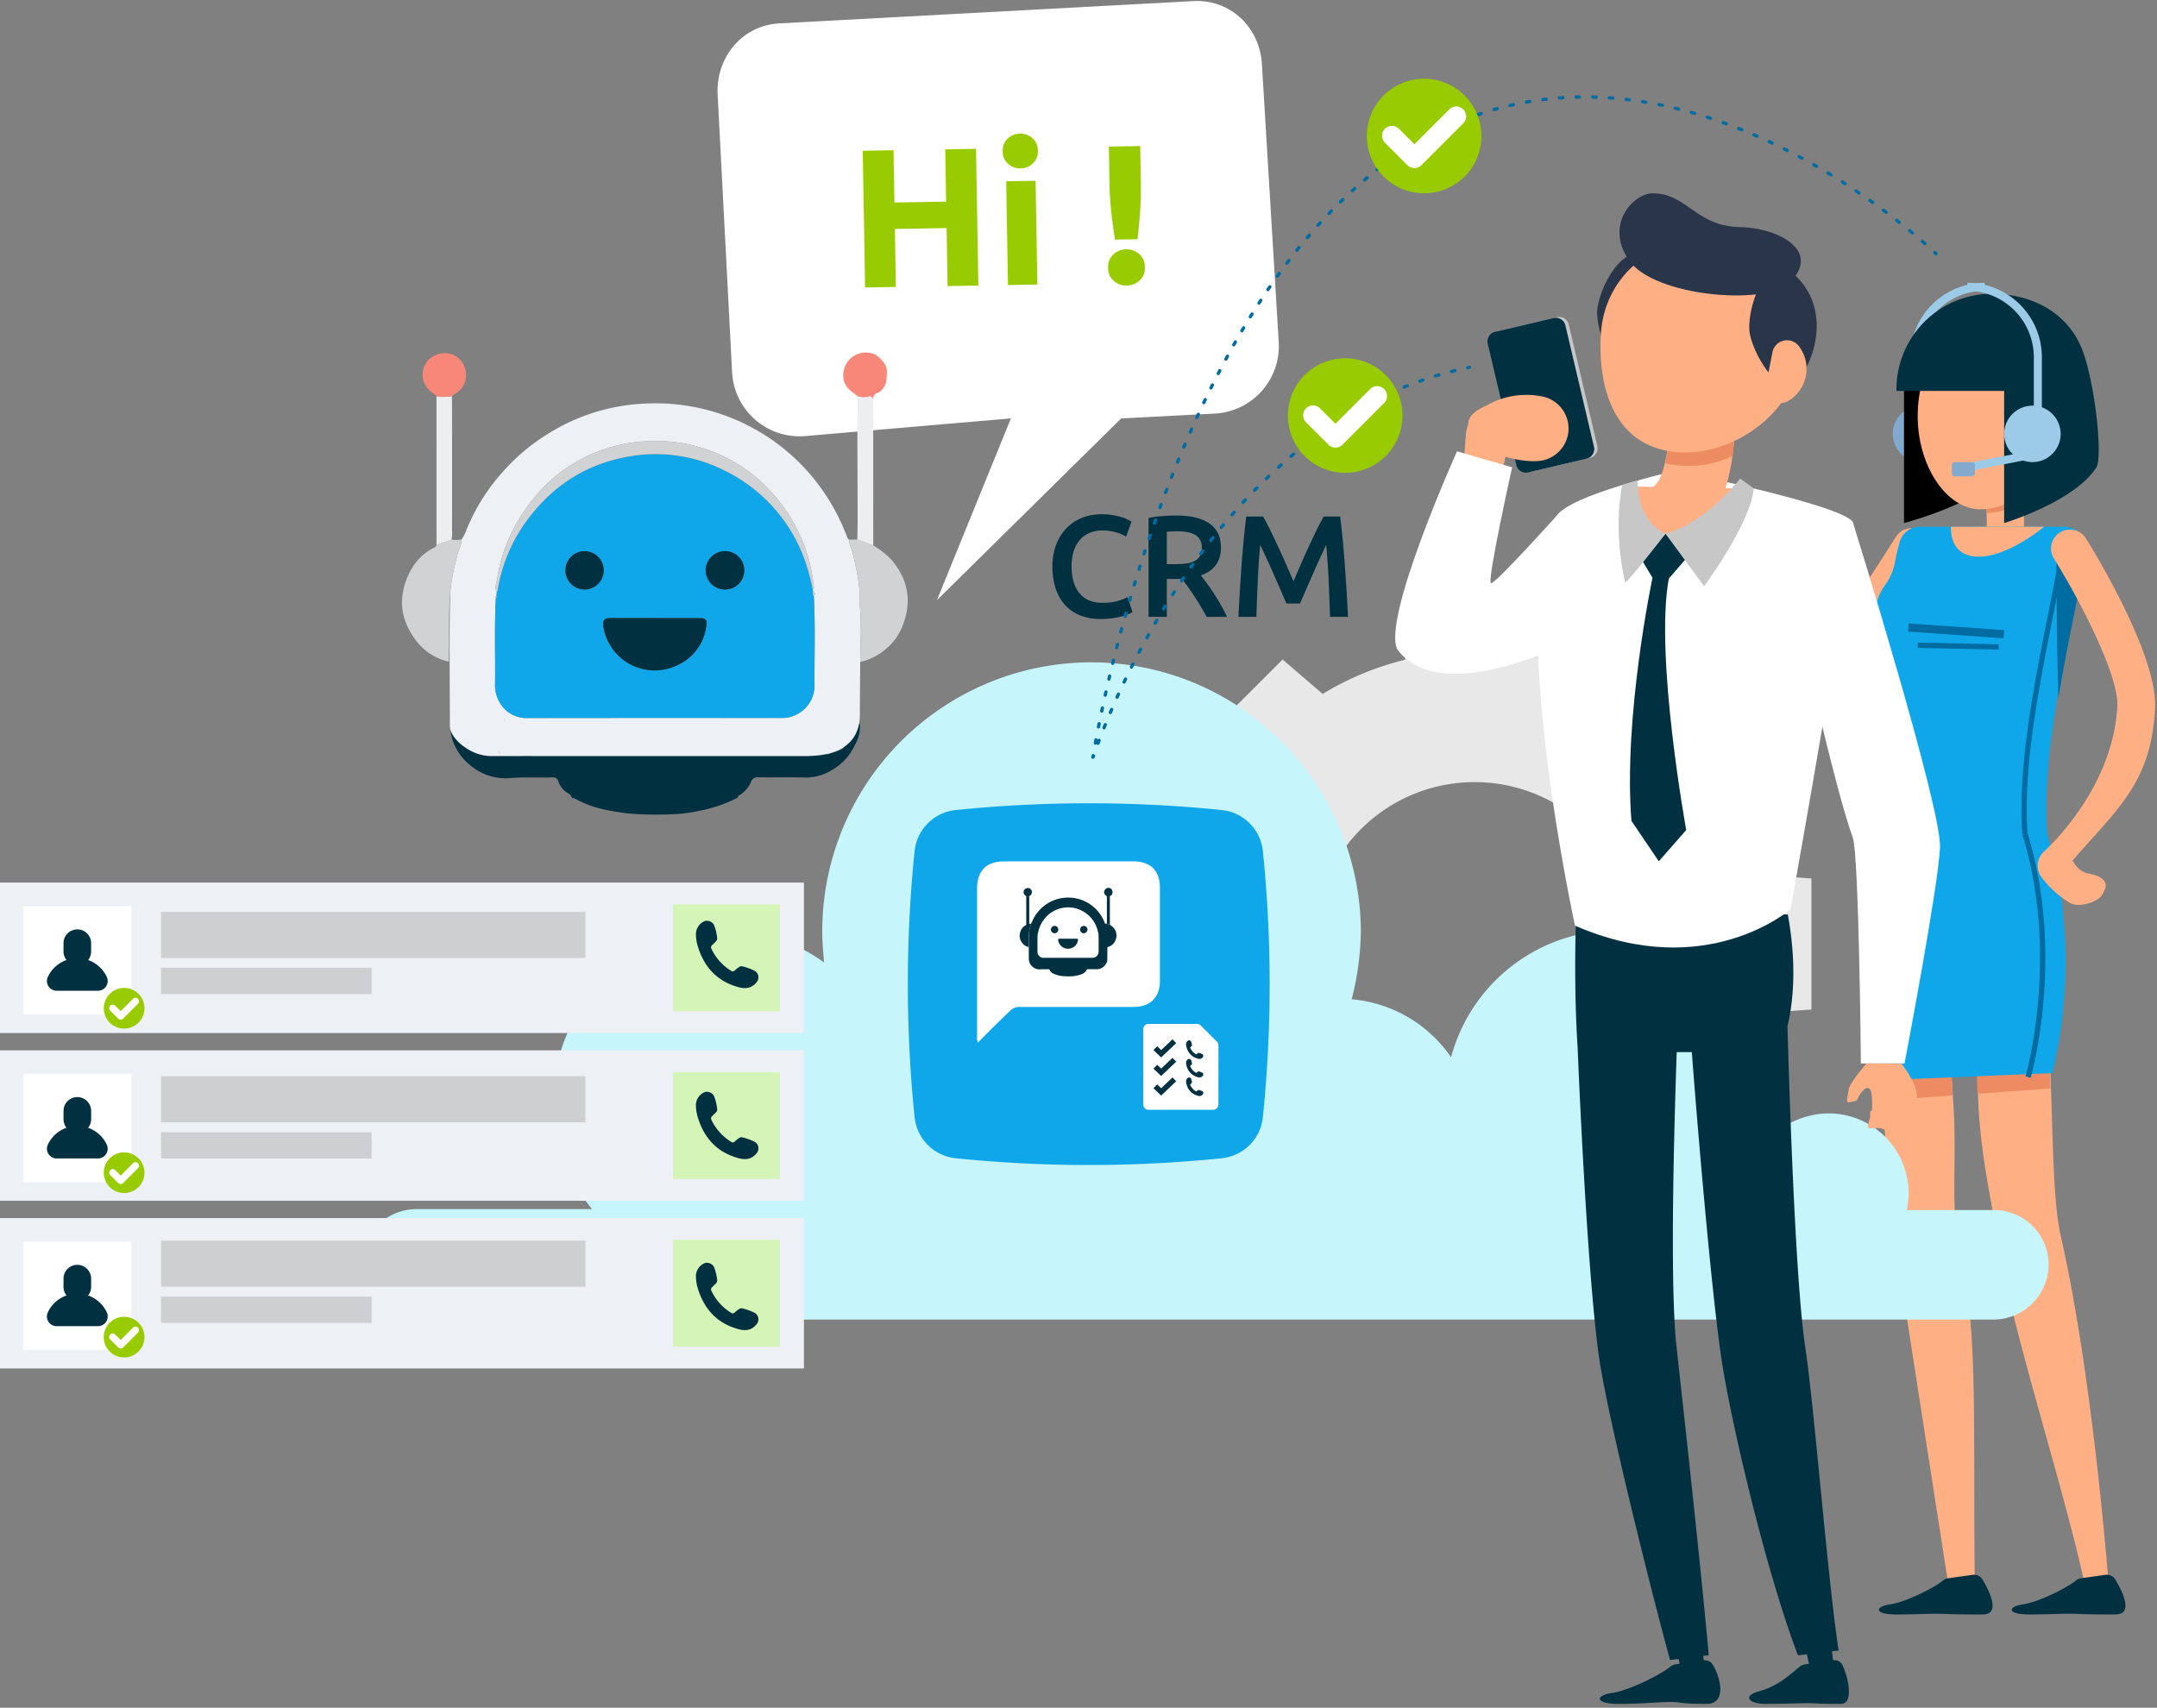 <svg width="543" height="430" viewBox="0 0 543 430" xmlns="http://www.w3.org/2000/svg"><rect x="0" y="0" width="543" height="430" fill="#808080" stroke="none"/><g clip-path="url(#_01__robot-for-calling-client-base 1__clip0_9_2)"><path d="M506.179 146.778c-4.016 6.376-4.739 7.576-4.792 7.657a4.667 4.667 0 0 1-2.868 2.167 4.666 4.666 0 0 1-3.557-.517 4.67 4.67 0 0 1-2.213-4.723 4.66 4.66 0 0 1 .633-1.72s.616-1.044 4.9-7.844c1.686-2.677 2.008-8.058 1.821-12.586a45.712 45.712 0 0 0-.455-5.568 4.682 4.682 0 0 1 3.958-5.262 4.687 4.687 0 0 1 5.305 3.9c.083.482.295 2.114.455 4.363.373 5.436.373 14.512-3.187 20.133Zm24.695 252.57-5.675 1.446c-5.033-24.523-18.874-66.262-22.034-87.224-1.285-8.54-4.658-22.408-5.167-36.651-.026-.508-.026-1.018-.053-1.526-.669-20.267-.75-39.757-.75-41.149 0-4.337 6.077-8.433 10.442-8.433a7.925 7.925 0 0 1 7.897 7.871c.027.348.107 20.106.777 40.399.027.456.027.884.054 1.312.455 13.895.616 27.95 2.409 35.821 5.571 24.388 9.748 59.353 12.1 88.134Zm-33.747-.004-6.533.375c-.107-.643-10.253-65.726-13.359-86.153-1.231-8.165-2.329-21.793-3.213-35.5-.026-.348-.054-.669-.083-1.018-1.339-20.882-2.195-41.604-2.249-43.049a7.878 7.878 0 0 1 2.092-5.665 7.877 7.877 0 0 1 5.485-2.527c4.388-.161 10.307 2.811 10.494 7.175.027.347.562 22.06 1.848 42.835.026.749.082 1.5.134 2.249.857 13.331-.563 25.567 1.098 33.143 5.279 24.072 3.805 42.626 4.286 88.135Zm-77.366-200.842a4.685 4.685 0 0 1-4.337-2.921c-.964-2.383 2.195-2.811 4.578-3.775.187-.083 17.188-10.173 29.852-18.312 3.453-2.222 16.946-21.658 27.468-38.391a4.677 4.677 0 0 1 6.415-1.413 4.682 4.682 0 0 1 1.509 6.393c-5.381 8.57-23.506 36.868-30.332 41.256-13.414 8.621-32.582 16.465-33.412 16.809a4.904 4.904 0 0 1-1.741.354Z" fill="#FFAF84"/><path d="M509.404 126.646a23.988 23.988 0 0 1-9.263 2.567 45.714 45.714 0 0 0-.456-5.568 4.677 4.677 0 0 1 3.951-5.314 4.682 4.682 0 0 1 5.313 3.951c.08.482.294 2.115.455 4.364Zm-19.677 106.339c.027.348.563 22.06 1.848 42.835l-17.672 1.232c-1.339-20.882-2.195-41.605-2.249-43.05a7.895 7.895 0 0 1 7.576-8.192c4.393-.161 10.309 2.811 10.497 7.175Zm26.44 41.095-18.366 1.312c-.669-20.267-.749-39.757-.749-41.149 0-4.337 6.077-8.433 10.441-8.433a7.925 7.925 0 0 1 7.898 7.871c.027.348.107 20.133.776 40.399Z" fill="#ED8C62"/><path d="M524.881 138.854c-.107.669-.241 1.365-.375 2.062-1.928 10.708-4.631 22.809-6.613 34.884a283.76 283.76 0 0 0-1.044 6.746c-1.365 9.611-2.088 19.009-1.472 27.495 9.585 31.002 1.259 60.157 1.259 60.157l-43.937 1.85c-2.195-9.344-2.918-62.005-2.918-62.005s1.61-26.238 4.287-48.727a12.322 12.322 0 0 1-1.955-6.667 12.068 12.068 0 0 1 2.464-7.362 14.483 14.483 0 0 0 2.49-5.863c.348-1.794.723-3.427 1.124-4.846a5.284 5.284 0 0 1 5.167-3.962h36.249a5.35 5.35 0 0 1 5.274 6.238Z" fill="#0FA7E9"/><path d="M524.78 140.916c-1.927 10.708-4.631 22.809-6.612 34.884-.429-14.216-.482-28.65-.482-35.5a7.478 7.478 0 0 1 .187-1.739l2.355-.054a5.25 5.25 0 0 1 4.552 2.409Zm-13.58 130.46-1.285-.375c.082-.295 8.62-30.306-.777-60.746l1.285-.401c9.531 30.841.883 61.224.777 61.522Z" fill="#006CA2"/><path d="M509.111 210.097c-.562-7.683-.082-16.705 1.473-27.628l1.311.187c-1.525 10.84-2.007 19.782-1.472 27.359l-1.312.082Zm2.784-27.444-1.311-.187c.324-2.261.672-4.519 1.044-6.773l1.311.214a295.245 295.245 0 0 0-1.044 6.746Z" fill="#006CA2"/><path d="m512.939 175.934-1.311-.215c1.178-7.148 2.596-14.269 3.962-21.15.964-4.819 1.874-9.37 2.65-13.735l1.311.241a858.042 858.042 0 0 1-2.65 13.761c-1.364 6.855-2.783 13.976-3.962 21.098Z" fill="#006CA2"/><path d="M412.185 199.466a44.287 44.287 0 0 1-7.683-.696c-2.544-.456-8.032-1.794-6.398-3.829 1.927-2.409 4.765-4.952 8.031-5.382 7.47-.964 8.86 1.044 12.289 1.656 3.429.612 6.185-.937 6.988 1.5.828 2.436-1.713 4.685-4.123 5.514a29.465 29.465 0 0 1-9.104 1.237Zm102.435-66.85c-5.863 4.659-11.913 7.55-16.545 7.55-4.658 0-7.014-2.891-6.96-7.55h23.505Z" fill="#FFAF84"/><path d="m480.47 156.963-.146 2.065 24.063 1.698.146-2.065-24.063-1.698Zm2.275 6.174.027-1.339 20.4.428-.024 1.339-20.403-.428Z" fill="#006CA2"/><path d="M523.873 397.392c-.442.051-.86.228-1.205.509-2.383 1.981-9.611 5.514-13.331 6.05-3.99.562-4.177 2.544 1.419 2.544s8.755-.241 11.244-.161c2.49.054 1.848.161 10.549.161 4.711 0 1.633-6.024-.054-8.808a2.5 2.5 0 0 0-2.544-1.151l-6.078.856Zm-33.448 0c-.442.051-.86.228-1.204.509-2.384 1.981-9.611 5.514-13.332 6.05-3.989.562-4.176 2.544 1.42 2.544 5.595 0 8.754-.241 11.244-.161 2.49.054 1.847.161 10.548.161 4.713 0 1.633-6.024-.053-8.808a2.502 2.502 0 0 0-2.544-1.151l-6.079.856Z" fill="#013040"/><path d="M528.222 220.68c-2.199-1.126-4.284-.073-6.47-4.021 11.151-12.899 19.786-19.423 20.763-38.35.69-13.317-15.533-39.735-17.389-42.702a4.768 4.768 0 0 0-1.268-1.364 4.764 4.764 0 0 0-3.557-.833 4.761 4.761 0 0 0-3.244 7.234c6.383 10.237 16.361 29.383 15.957 37.172-1.095 21.212-18.267 36.42-18.433 36.563-.087.074-.151.164-.232.247-.12.114-.234.234-.342.36a4.656 4.656 0 0 0-.258.367c-.082.126-.18.267-.254.408a4.453 4.453 0 0 0-.181.413 4.476 4.476 0 0 0-.166.435c-.042.145-.067.289-.096.436a3.57 3.57 0 0 0-.081.458 3.4 3.4 0 0 0-.016.44c-.005.157-.002.315.008.473.015.146.043.284.07.433.025.158.059.314.102.468.043.143.099.278.152.414.059.156.126.308.201.456.071.131.149.257.234.378.066.104.12.216.196.32.047.059.107.119.153.179l.021.031.014.011a25.675 25.675 0 0 0 6.659 6.054 4.77 4.77 0 0 0 1.656.629c1.867.33 5.662-.7 6.712-2.417 1.382-2.245 1.425-3.494-.911-4.692Z" fill="#FFAF84"/><path d="M482.893 107.698h-2.026V89.953a18.776 18.776 0 0 1 18.759-18.757v2.026a16.75 16.75 0 0 0-16.733 16.731v17.745Z" fill="#9CCBE8"/><path d="M483.587 102.144a7.11 7.11 0 0 0-6.564 4.386 7.112 7.112 0 0 0 1.54 7.744 7.11 7.11 0 0 0 10.933-1.077 7.114 7.114 0 0 0 1.197-3.948 7.112 7.112 0 0 0-7.106-7.105Z" fill="#82AACE"/><path d="m501.681 87.508-22.372 10.93V131.7s20.306-5.318 26.72-14.014c1.941-2.627-.465-22.074-4.348-30.178Z" fill="black"/><path d="M482.757 104.729c0 12.781 7.369 23.511 15.755 23.511 10.575 0 21.125-11.1 21.125-23.881 0-12.78-8.575-23.142-19.149-23.142-10.575 0-17.731 10.731-17.731 23.512Z" fill="#FFAF84"/><path d="M504.518 98.441v33.262s17.641-5.318 23.215-14.014c1.687-2.63-.403-22.076-3.778-30.181s-11.51-13.548-22.789-13.548a24.08 24.08 0 0 0-22.064 15.22 24.072 24.072 0 0 0-1.688 9.261h27.104Z" fill="#013040"/><path d="M511.994 102.153v-12.2a16.748 16.748 0 0 0-16.726-16.731v-2.026a18.778 18.778 0 0 1 18.755 18.757l-.002 12.603a7.119 7.119 0 0 1 4.725 6.693 7.109 7.109 0 0 1-4.386 6.564 7.096 7.096 0 0 1-5.058.145l-15.173 2.959-.387-1.989 12.998-2.535a7.103 7.103 0 0 1-1.663-7.863 7.107 7.107 0 0 1 6.917-4.377Z" fill="#9CCBE8"/><path d="M496.41 116.356h-4.317a.73.73 0 0 0-.733.733v2.121c0 .404.328.732.733.732h4.317a.733.733 0 0 0 .733-.732v-2.121a.73.73 0 0 0-.733-.733Z" fill="#82AACE"/><path d="m419.524 309.329 23.319-23.32-8.694-10.076a73.331 73.331 0 0 0 8.612-20.769l13.243-.978v-32.992l-13.245-.98a73.364 73.364 0 0 0-8.611-20.768l8.694-10.077-23.32-23.319-10.075 8.674a73.337 73.337 0 0 0-20.768-8.612l-.978-13.243h-32.994l-.978 13.243a73.331 73.331 0 0 0-20.769 8.612l-10.075-8.674-23.319 23.32 8.673 10.076a73.34 73.34 0 0 0-8.611 20.769l-13.244.978v32.992l13.244.978a73.335 73.335 0 0 0 8.611 20.768l-8.673 10.077 23.319 23.319 10.077-8.673a73.335 73.335 0 0 0 20.768 8.611l.977 13.244h32.992l.977-13.244a73.34 73.34 0 0 0 20.769-8.611l10.079 8.675Zm-68.493-36.776a40.517 40.517 0 0 1-18.944-45.569 40.508 40.508 0 0 1 39.139-30.059 40.503 40.503 0 0 1 39.139 30.059 40.522 40.522 0 0 1-1.733 26.002 40.521 40.521 0 0 1-17.211 19.567 40.607 40.607 0 0 1-40.39-.001v.001Z" fill="#E8E8E8"/><path d="M501.812 304.677h-21.787a25.54 25.54 0 0 0 .464-4.172 20.177 20.177 0 0 0-20.165-20.165 21.105 21.105 0 0 0-10.662 3.013c.27-1.998.425-4.01.464-6.026a43.15 43.15 0 0 0-67.134-35.83 43.147 43.147 0 0 0-17.698 24.705 33.941 33.941 0 0 0-25.032-14.601 71.105 71.105 0 0 0 2.319-17.152c-.232-37.317-30.596-67.68-67.912-67.68a67.76 67.76 0 0 0-67.679 67.68c0 2.781.232 5.331.463 7.88a42.993 42.993 0 0 0-58.408 62.117h-44.497a13.915 13.915 0 0 0-13.572 13.907 13.912 13.912 0 0 0 13.572 13.907h397.264a13.952 13.952 0 0 0 13.911-13.907 13.762 13.762 0 0 0-4.11-9.732 13.757 13.757 0 0 0-9.801-3.944Z" fill="#C6F5FB"/><path d="M230.238 281.264a329.8 329.8 0 0 1 0-66.935 11.599 11.599 0 0 1 10.372-10.371 329.791 329.791 0 0 1 66.934 0 11.595 11.595 0 0 1 10.372 10.371 329.8 329.8 0 0 1 0 66.935 11.601 11.601 0 0 1-10.372 10.373 329.791 329.791 0 0 1-66.934 0 11.6 11.6 0 0 1-10.372-10.373Z" fill="#0FA7E9"/><path d="M246.202 262.511a2.843 2.843 0 0 1-.235-1.716v-36.977c0-4.604 2.34-6.943 6.943-6.943h32.296c4.446 0 6.788 2.34 6.788 6.709v23.402c0 4.134-2.419 6.552-6.632 6.552h-28.629a3.262 3.262 0 0 0-2.574 1.092c-2.731 2.577-5.304 5.151-7.957 7.881Z" fill="white"/><path d="m279.38 225.831-.001-.003a.329.329 0 0 1 .232-.33.65.65 0 0 0 .287-.247 1.38 1.38 0 0 0 .159-.772 1.109 1.109 0 0 0-.623-.85 1.088 1.088 0 0 0-1.463.822.99.99 0 0 0 .13.72c.089.145.214.238.337.33.068.05.136.1.196.159.168.053.346.063.517.028.075-.026.122-.023.153-.002-.031-.02-.078-.023-.152.002a1.02 1.02 0 0 1-.517-.028c.028.287.018.574.009.86-.004.143-.009.287-.009.43.007 1.558.012 3.117.015 4.677 0 .231-.005.461-.01.692v.002l-.005.249.767.283c-.003-1.981-.004-3.961-.004-5.942.014-.36.008-.72-.018-1.08Zm-21.032-.175v7.196h-.001a.268.268 0 0 1-.131.12c-.386.19-.716.478-.956.836a3.266 3.266 0 0 0-.518 1.239c-.082.418-.07.848.036 1.26.105.413.3.797.572 1.124.39.522.953.887 1.587 1.03.012-.41.012-.821.012-1.231 0-.808-.001-1.617.091-2.423.079-.547.195-1.088.348-1.619.087-.195.142-.402.164-.614-.054-.001-.108.005-.162.011-.108.012-.216.024-.322-.026a.905.905 0 0 0 .032-.315v-4.495l-.003-1.045-.003-1.048c-.245.055-.5.055-.746 0Zm12.71 10.702h-2.162l-.003-.005h-2.137c-.332.001-.42.11-.364.445a2.502 2.502 0 0 0 1.337 1.813 2.492 2.492 0 0 0 2.253.008c.375-.173.699-.441.941-.776.241-.336.391-.728.436-1.139.037-.259-.046-.346-.301-.346Zm-5.589-1.376a.93.93 0 0 1-.91-.94.93.93 0 0 1 .94-.91.938.938 0 0 1 .65.281.93.93 0 0 1-.021 1.309.935.935 0 0 1-.659.26Zm7.005-.07a.93.93 0 0 0 1.275-.942.926.926 0 0 0-.259-.564.928.928 0 0 0-1.584.648.924.924 0 0 0 .568.858Z" fill="#013040"/><path fill-rule="evenodd" clip-rule="evenodd" d="M259.029 241.773a.65.65 0 0 1-.034-.196c0-.45-.003-1.006-.006-1.607-.009-1.999-.021-4.492.055-5.163.079-.547.195-1.088.348-1.619.087-.195.142-.402.164-.614.108-.158.195-.33.257-.512a9.472 9.472 0 0 1 1.748-2.767 9.61 9.61 0 0 1 2.275-1.891 9.531 9.531 0 0 1 4.577-1.388 9.813 9.813 0 0 1 8.591 4.245c.463.676.844 1.405 1.133 2.172l.006.015c.019.053.038.105.098.127l.001.005.389-.008.766.283c.329.195.629.434.893.711a2.922 2.922 0 0 1 .556 3.081c-.165.47-.456.887-.84 1.205-.352.306-.776.52-1.233.621l-.019 2.595c0 .106-.008.236-.034.377.013.001.026 0 .038-.002.03.353-.05.706-.227 1.012a2.986 2.986 0 0 1-.454.699 3.027 3.027 0 0 1-.878.648 2.364 2.364 0 0 1-1.172.24c-.419-.009-.838-.007-1.257-.006-.303.001-.606.002-.909-.001a.318.318 0 0 0-.351.224 1.375 1.375 0 0 1-.586.658.092.092 0 0 0-.037.041.09.09 0 0 0-.007.056c-.6.306-1.24.524-1.902.648a7.107 7.107 0 0 1-1.34.158c-.698.033-1.397.017-2.092-.046a6.638 6.638 0 0 1-2.496-.699.821.821 0 0 0-.174-.056c-.024-.12-.114-.174-.203-.228-.211-.13-.37-.33-.45-.564a.24.24 0 0 0-.277-.186c-.264.008-.529.006-.794.004-.409-.003-.818-.006-1.228.028a2.632 2.632 0 0 1-2.041-.703 2.502 2.502 0 0 1-.853-1.562l-.001-.035Zm1.932 1.235a2.18 2.18 0 0 1-.862-.204c.267.135.563.205.862.204Zm17.048-.453a2.415 2.415 0 0 1-.874.357c.038.023.089.016.126 0 .227-.06.448-.146.657-.254a.322.322 0 0 0 .091-.103Zm-1.664.445-.14.001-13.226.006a.177.177 0 0 0 .023.001h13.205a.427.427 0 0 0 .138-.008Zm-13.937.007h-.095a.753.753 0 0 0 .095 0Zm14.075-8.036a10.374 10.374 0 0 0-.456-1.602 7.678 7.678 0 0 0-3.775-4.11 7.347 7.347 0 0 0-4.592-.694 7.494 7.494 0 0 0-4.881 2.992 7.696 7.696 0 0 0-1.486 3.48.356.356 0 0 1-.037.082l-.003-.005-.014.18c-.061.016-.096.039-.03.095-.05.885-.045 1.772-.039 2.658.003.505.006 1.01-.001 1.515a1.65 1.65 0 0 0 .611 1.308c.284.212.633.319.987.3 4.06-.004 8.12-.004 12.179 0h.138a1.565 1.565 0 0 0 1.484-1.562c-.004-.475 0-.95.003-1.426.007-.962.014-1.926-.041-2.886.064-.09.095-.175-.039-.231l-.008-.094Zm-15.239-.367c-.035.143-.07.289-.021.436-.046-.144-.011-.288.023-.429.013-.054.026-.107.034-.161a7.645 7.645 0 0 1 .648-2.115 8.437 8.437 0 0 1 1.427-2.114 7.195 7.195 0 0 1 1.667-1.353 7.503 7.503 0 0 1 2.677-.955 8.547 8.547 0 0 1 1.558-.082 7.53 7.53 0 0 1 4.562 1.8 8.59 8.59 0 0 1 1.42 1.608 7.987 7.987 0 0 1 1.097 2.468l-.022-.092a8.054 8.054 0 0 0-1.077-2.384 8.623 8.623 0 0 0-1.42-1.607 7.525 7.525 0 0 0-4.562-1.801 8.547 8.547 0 0 0-1.558.083 7.463 7.463 0 0 0-2.678.955 7.233 7.233 0 0 0-1.666 1.352 8.46 8.46 0 0 0-1.427 2.115 7.612 7.612 0 0 0-.648 2.115c-.009.054-.02.108-.034.161Zm15.291.225-.005-.018.001.004.004.014Z" fill="#013040"/><path d="M258.347 225.654c.246.054.501.054.747 0l.076-.056.109-.08a.996.996 0 0 0 .489-.904 1.048 1.048 0 0 0-.694-.983 1.113 1.113 0 0 0-1.192.376 1.03 1.03 0 0 0 .253 1.473c.076.051.147.109.212.174Z" fill="#013040"/><path d="M302.274 258.206a1.37 1.37 0 0 0-.956-.396h-12.167a1.352 1.352 0 0 0-1.351 1.352v18.925a1.346 1.346 0 0 0 1.351 1.351h16.221a1.356 1.356 0 0 0 1.352-1.351v-14.87a1.355 1.355 0 0 0-.397-.956l-4.053-4.055Z" fill="white"/><path d="m292.313 264.397-.998-.969-.932.961 1.92 1.861 3.791-3.597-.921-.971-2.86 2.715Zm0 4.67-.998-.968-.932.96 1.92 1.862 3.791-3.598-.921-.971-2.86 2.715Zm0 4.933-.998-.969-.932.961 1.92 1.862 3.791-3.598-.921-.971-2.86 2.715Zm6.27-1.8a.984.984 0 0 1 .64-.898.572.572 0 0 1 .607.267 3.4 3.4 0 0 1 .227.931.294.294 0 0 1-.019.114.295.295 0 0 1-.063.097l-.267.267a.188.188 0 0 0-.075.113.19.19 0 0 0 .018.134c.298.641.78 1.18 1.385 1.546a.166.166 0 0 0 .21-.016c.097-.083.202-.171.307-.247a.299.299 0 0 1 .259-.057c.28.07.551.167.81.292a.523.523 0 0 1 .154.818 1.062 1.062 0 0 1-1.206.34 3.878 3.878 0 0 1-2.842-2.785 2.969 2.969 0 0 1-.145-.916Zm0-4.672a.982.982 0 0 1 .64-.898.572.572 0 0 1 .607.267 3.4 3.4 0 0 1 .227.931.294.294 0 0 1-.019.114.295.295 0 0 1-.063.097l-.267.267a.188.188 0 0 0-.075.113.19.19 0 0 0 .018.134c.298.641.78 1.18 1.385 1.546a.167.167 0 0 0 .21-.017c.097-.082.202-.17.307-.246a.299.299 0 0 1 .259-.057c.28.069.551.167.81.292a.523.523 0 0 1 .154.818 1.074 1.074 0 0 1-1.206.34 3.878 3.878 0 0 1-2.842-2.785 2.969 2.969 0 0 1-.145-.916Zm0-4.669a.978.978 0 0 1 .64-.899.572.572 0 0 1 .607.267c.119.298.196.612.227.932a.29.29 0 0 1-.082.21l-.267.267a.188.188 0 0 0-.075.113.19.19 0 0 0 .018.134c.298.642.78 1.18 1.385 1.546a.166.166 0 0 0 .21-.016c.1-.086.202-.168.307-.247a.298.298 0 0 1 .259-.056c.28.069.551.167.81.291a.523.523 0 0 1 .154.818 1.062 1.062 0 0 1-.548.366 1.058 1.058 0 0 1-.658-.025 3.884 3.884 0 0 1-1.806-1 3.886 3.886 0 0 1-1.036-1.786 2.963 2.963 0 0 1-.145-.915Zm151.473-32.617c2.373 12.987 1.288 22.435-.084 28.159.356 12.69 1.893 63.673 4.474 80.798 1.068 7.022 2.394 20.523 3.782 34.661 1.556 15.842 3.191 32.486 4.63 41.715l-1.694.201.296 2.285a2.154 2.154 0 0 1 2.413 1.307c1.645 3.623 2.66 9.653-.425 9.653-4.414 0-5.171-.048-5.94-.098a34.463 34.463 0 0 0-1.76-.072c-1.281-.026-2.493.009-4.046.054-1.777.052-3.999.116-7.278.116-4.19 0-5.86-2.038-1.614-3.17 4.19-1.117 7.036-3.509 9.457-5.543.278-.234.551-.463.819-.685a2.55 2.55 0 0 1 1.331-.566l.97-.137-.52-2.396-2.257.268c-8.322-21.939-16.985-59.532-19.221-74.422-2.796-18.557-6.667-66.218-7.488-77.451h-3.808c-.431 12.582-1.887 56.909-.088 73.77.234 2.151.511 4.67.82 7.48 2.001 18.203 5.346 48.645 7.332 70.594l-1.397.175.145 1.12a2.293 2.293 0 0 1 2.383 1.31c1.84 3.057 3.454 9.653-1.698 9.653-4.246 0-5.524-.169-6.576-.307a16.778 16.778 0 0 0-2.171-.174c-1.187-.025-2.715.064-4.572.172-2.392.139-5.331.309-8.789.309-6.143 0-5.917-2.151-1.557-2.774 4.076-.594 12.003-4.471 14.607-6.624a2.55 2.55 0 0 1 1.331-.566l.97-.138-.262-1.208-2.151.269c-4.954-18.06-15.542-60.693-17.778-75.582-3.113-20.693-5.409-76.347-5.492-78.697v-.016c-1.098-16.905-.37-33.443-.37-33.443h53.276Z" fill="#013040"/><path d="M379.545 111.555c.361-4.521 3.525-9.44-.994-9.807-4.574-.366-9.162 2.998-9.522 7.52-4.273 53.035 9.752 11.777 10.516 2.287Z" fill="#FFAF84"/><path d="m375.37 86.317 7.191 30.578a2.48 2.48 0 0 0 1.11 1.544 2.494 2.494 0 0 0 1.877.306l14.715-3.461a2.48 2.48 0 0 0 1.544-1.11 2.494 2.494 0 0 0 .306-1.877l-7.191-30.578a2.485 2.485 0 0 0-2.986-1.85L377.22 83.33a2.48 2.48 0 0 0-1.544 1.11 2.488 2.488 0 0 0-.306 1.877Z" fill="#C7C7C7"/><path d="m374.528 86.53 7.193 30.564a2.487 2.487 0 0 0 2.018 1.882c.322.052.651.041.968-.034l14.708-3.461a2.487 2.487 0 0 0 1.882-2.018 2.484 2.484 0 0 0-.034-.968l-7.193-30.564a2.48 2.48 0 0 0-2.018-1.882 2.482 2.482 0 0 0-.968.034l-14.708 3.461a2.488 2.488 0 0 0-1.543 1.11 2.487 2.487 0 0 0-.305 1.876Z" fill="#013040"/><path d="M370.642 109.906c-2.309-3.905-.55-5.937 3.586-7.805a20.143 20.143 0 0 1 14.141-2.25 8.22 8.22 0 0 1 4.771 2.995 8.219 8.219 0 0 1-5.415 13.183c-5.809.644-14.829-2.309-17.083-6.123Z" fill="#FFAF84"/><path d="M391.829 129.991c3.103-5.363 29.853-11.432 29.853-11.432s41.88 8.478 44.727 12.857c1.415 2.177-15.65 97.509-15.65 97.509s-21.193 18.61-54.278 4.136c0 0-17.573-80.746-4.652-103.07Z" fill="white"/><path d="m422.555 150.315-29.778-21.46s-16.273 18.157-17.428 17.997c-1.155-.16 5.311-29.191 5.311-29.191l-13.87-4.022s-19.212 42.632-14.946 50.028c12.521 16.073 49.808-5.319 49.808-5.319l20.903-8.033Z" fill="white"/><path d="M415.52 66.097c-5.932-7.564-13.79 7.107-13.464 13.165.346 6.526 5.45 17.19 9.537 13.813 5.313-4.384 11.923-16.781 3.927-26.978Z" fill="#293549"/><path d="M412.245 140.368a8.37 8.37 0 0 0 11.509-1.416c.072-.113 1.077-1.325 6.08-7.262 3.926-4.668 5.625-11.652 6.368-17.434.38-3.227.54-6.476.478-9.725a8.212 8.212 0 0 0-8.413-7.737 8.217 8.217 0 0 0-8.007 8.157 49.36 49.36 0 0 1-1.029 11.118c-.527 2.46-1.242 4.503-2.107 5.548-5.553 6.594-6.343 7.592-6.343 7.592a7.77 7.77 0 0 0-1.654 5.893 7.765 7.765 0 0 0 3.118 5.266Z" fill="#FFAF84"/><path d="M419.235 116.673c.862.191 1.747.331 2.633.454a25.911 25.911 0 0 0 14.338-2.324c.381-3.329.54-6.68.479-10.03a8.214 8.214 0 0 0-16.421.433 52.42 52.42 0 0 1-1.029 11.467Z" fill="#ED8C62"/><path d="M403.005 84.119c-.838 14.36 3.848 27.869 18.152 29.622 14.303 1.753 30.237-9.371 31.989-23.674a26.094 26.094 0 0 0-22.726-29.072c-14.303-1.752-26.575 8.738-27.415 23.124Zm7.635 38.366c3.437 7.602 8.825 12.754 14.319 12.815 5.478.11 9.63-4.861 11.202-12.35l-25.521-.465Z" fill="#FFAF84"/><path d="M451.718 69.151c-7.071-6.51-12.467 9.235-11.169 15.162 1.395 6.382 8.146 16.089 11.636 12.098 4.536-5.183 9.065-18.482-.467-27.26Z" fill="#293549"/><path d="M450.301 71.326c-6.064 5.668-33.926 3.305-40.203-5.748-6.276-9.053 1.129-16.92 5.972-16.909 8.585.02 10.79 8.223 21.722 8.5 10.931.279 20.698 6.505 12.509 14.157Z" fill="#293549"/><path d="M454.603 94.676a9.366 9.366 0 0 1-4.646 6.408 3.73 3.73 0 0 1-5.393-4.038l1.628-8.34a3.736 3.736 0 0 1 2.716-2.915 3.731 3.731 0 0 1 3.8 1.198 9.393 9.393 0 0 1 1.895 7.687Z" fill="#FFAF84"/><path d="m419.287 134.387-6.404 5.912 3.12 5.172s-7.389 34.836-5.309 61.215l6.895 10.18 6.896-7.881s-7.99-43.893-4.377-63.322l4.377-5.036-5.198-6.24Z" fill="#013040"/><path d="m419.286 134.388 9.688 13.217s11.692-15.722 12.523-24.621l-3.455-2.489s-8.302 10.993-18.756 13.893Zm-10.18 12.232c.158.688 10.18-12.233 10.18-12.233s-7.107-2.663-7.042-13.4l-3.863 1.135s-2.477 10.624.725 24.498Z" fill="#C7C7C7"/><path d="M466.409 131.416s22.404 71.993 21.968 81.95c-.437 9.957-8.932 54.402-8.932 54.402h-10.987s-.473-52.618-2.049-56.901c-4.522-12.279-14.427-56.948-14.427-56.948l14.427-22.503Z" fill="white"/><path d="M469.876 267.764s-4.268 4.926-4.487 6.567c-.219 1.641-.767 3.244 0 3.209a9.834 9.834 0 0 0 2.046-.473s1.566-3.611 2.989-3.063c1.424.548.655 7.452.655 7.452s8.977.323 11.058-3.289c2.081-3.612-3.503-10.398-3.503-10.398l-8.758-.005Z" fill="#FFAF84"/><path d="M470.801 281.295s-.986 2.898-.275 2.791a30.042 30.042 0 0 1 3.176 0s.273.713 2.732 0c.98-.226 1.933-.552 2.846-.973a2.348 2.348 0 0 0 1.751-.561c.548-.656 1.095-3.974.739-5.363-.356-1.389-10.971 2.626-10.971 2.626" fill="#FFAF84"/><path d="m317.681 16.297 4.232 69.957a17.02 17.02 0 0 1-16.112 17.881l-23.567 1.226-46.381 45.763 18.634-45.773-52.307 4.489a17.019 17.019 0 0 1-17.881-16.112l-3.637-69.864c-.489-9.387 6.13-17.48 15.517-17.97L300.395.277c9.386-.49 16.797 6.637 17.286 16.02Z" fill="white"/><path d="m237.952 37.604 7.751-.132.585 34.43-7.75.131-.249-14.606-13.016.22.248 14.607-7.75.132-.586-34.43 7.751-.131.223 13.166 13.017-.222-.224-13.165Zm23.191 34.045-7.403.126-.444-26.133 7.402-.126.445 26.133Zm.123-33.696a4.073 4.073 0 0 1-1.263 3.227 4.527 4.527 0 0 1-3.085 1.22 4.528 4.528 0 0 1-3.125-1.115 4.06 4.06 0 0 1-1.371-3.182 4.073 4.073 0 0 1 1.262-3.227 4.53 4.53 0 0 1 3.086-1.22 4.53 4.53 0 0 1 3.125 1.115 4.08 4.08 0 0 1 1.371 3.182Zm25.923 7.71a87.82 87.82 0 0 1-.171 7.506 134.958 134.958 0 0 1-.675 7.069l-5.663.096c-.372-2.38-.685-4.726-.94-7.041a81.272 81.272 0 0 1-.451-7.496l-.151-8.893 7.9-.135.151 8.894Zm1.013 21.6a4.168 4.168 0 0 1-1.358 3.402 4.845 4.845 0 0 1-3.185 1.247 4.84 4.84 0 0 1-3.224-1.138 4.175 4.175 0 0 1-1.474-3.354 4.183 4.183 0 0 1 1.359-3.403 4.838 4.838 0 0 1 3.184-1.246 4.842 4.842 0 0 1 3.225 1.137 4.165 4.165 0 0 1 1.473 3.355Z" fill="#99CC00"/><path d="M113.471 183.586c.594.107.929-.288 1.314-.636.426-.385.703-.982 1.378-1.039l-.005-.005c-.138.828-.92 1.142-1.372 1.719-.279.357-.842.674-.361 1.181.497.522.703-.202 1.048-.352.145-.055.294-.1.445-.136-.012.083.005.192-.041.232-1.214 1.035-.384 1.813.337 2.582a9.82 9.82 0 0 0 7.495 3.215c2.286-.007 4.573-.034 6.858 0a5.276 5.276 0 0 0 2.949-.727l-.006-.005c-.041.49.132.729.677.729 22.989-.009 45.978-.009 68.966 0a2.288 2.288 0 0 0 1.662-.492 3.25 3.25 0 0 1 2.94-.469l-.005-.005c.066.608.587.593.902.461 1.132-.474 2.402-.604 3.427-1.325.34-.246.577-.61.666-1.02.088-.411.02-.84-.189-1.204a1.543 1.543 0 0 0-2.08-.854c-.874.262-1.36 1.105-2.241 1.296a3.168 3.168 0 0 1 3.363-1.912l.121.091-.091-.12a6.02 6.02 0 0 0-.281-.771c-.317-.61.04-.671.508-.662.249 1.076 1.11 1.702 1.831 2.424.398.4.678.145.994-.172.315-.316.358-.502-.008-.858-1.202-1.169-1.114-1.134-.058-2.41.656-.793 1.242-.043 1.842-.166a9.044 9.044 0 0 1-1.189 5.29 15.449 15.449 0 0 1-2.371 3.65 15.773 15.773 0 0 1-4.587 3.383 12.315 12.315 0 0 1-6.117 1.255c-3.77-.076-7.542.014-11.312-.034a1.655 1.655 0 0 0-1.834 1.17 7.187 7.187 0 0 1-3.064 3.424.486.486 0 0 0-.23.505 36.44 36.44 0 0 1-9.936 3.386 37.442 37.442 0 0 1-6.998.828 79.858 79.858 0 0 1-10.926-.242c-4.514-.587-8.993-1.352-13.036-3.654a4.579 4.579 0 0 0-.906-.291c-.184-.911-1.109-1.099-1.674-1.616a5.576 5.576 0 0 1-1.739-2.521 1.256 1.256 0 0 0-1.439-.969c-3.52.107-7.038-.123-10.563.166a13.833 13.833 0 0 1-10.659-3.67 13.071 13.071 0 0 1-4.455-8.176 2.163 2.163 0 0 1 .05-.474Z" fill="#013040"/><path d="M123.712 190.354c-5.542 0-10.46-4.583-10.46-7.476 0-10.15-.263-30.803.259-35.357a63.437 63.437 0 0 1 1.815-8.46c.274-1.071.92-2.044.854-3.203a11.22 11.22 0 0 0 1.34-2.677 49.53 49.53 0 0 1 9.125-14.451 50.29 50.29 0 0 1 11.886-9.859 49.743 49.743 0 0 1 23.902-7.252 51.273 51.273 0 0 1 25.326 5.237 51.25 51.25 0 0 1 19.546 16.934 53.419 53.419 0 0 1 5.917 11.344c.114.3.196.616.544.745-.03 1.237.644 2.289.918 3.453.988 4.206 1.941 8.406 1.754 12.77-.001.241.018.481.055.718.225 3.118.264 6.246.118 9.369-.01 1.495-.042 2.991-.063 4.485l-.102 13.58c0 3.109-1.312 10.096-13.294 10.096m1.451-41.936a.794.794 0 0 0 .243-.876 50.337 50.337 0 0 0-1.127-6.224 41.873 41.873 0 0 0-5.622-12.449 44.861 44.861 0 0 0-7.416-8.394 39.294 39.294 0 0 0-23.825-9.402 44.798 44.798 0 0 0-8.134.427 39.109 39.109 0 0 0-13.984 4.99 37.668 37.668 0 0 0-8.705 7.063 44.144 44.144 0 0 0-7.453 11.046 39.742 39.742 0 0 0-3.385 11.046c-.176 1.131-.76 2.308-.13 3.491l-.078.952c-.321.083-.497.208-.155.497-.409 7.262-.106 14.531-.212 21.796a8.628 8.628 0 0 0 .809 3.787 8.635 8.635 0 0 0 2.386 3.05 7.93 7.93 0 0 0 5.15 1.568c21.204-.026 42.408-.029 63.613-.01.241 0 .483 0 .723-.008a8.206 8.206 0 0 0 7.75-8.143c-.062-7.507.235-15.016-.198-22.522.332-.471.497-.911-.202-1.213l-.048-.472Z" fill="#EDF0F5"/><path d="M216.55 166.672c.022-1.496.054-2.99.063-4.486.146-3.122.107-6.25-.118-9.368a4.673 4.673 0 0 1-.055-.718c.187-4.365-.765-8.564-1.754-12.771-.273-1.159-.949-2.215-.918-3.453l2.055-.043 4.004 1.479a22.055 22.055 0 0 1 4.662 3.714c4.039 4.822 5.092 10.135 2.898 16.093a14.319 14.319 0 0 1-4.388 6.293 14.573 14.573 0 0 1-6.449 3.26ZM116.179 135.86c.066 1.159-.58 2.132-.854 3.203a63.437 63.437 0 0 0-1.815 8.46c-.727 6.345-.352 12.721-.536 19.082a14.286 14.286 0 0 1-8.29-5.376c-2.702-3.665-4.185-7.721-3.174-12.449a17.013 17.013 0 0 1 2.7-6.476 12.867 12.867 0 0 1 4.999-4.363c.289-.129.528-.35.68-.628 1.167-.723 2.612-.763 3.76-1.533.833.39 1.687.049 2.53.08Z" fill="#D1D2D3"/><path d="M113.65 135.781c-1.147.77-2.593.81-3.76 1.533l-.011-37.587a9.017 9.017 0 0 0 3.9-.014c.01 3.643.027 7.287.029 10.93.003 7.826.003 15.651 0 23.476a4.755 4.755 0 0 1-.158 1.662Zm106.178 1.533-4.004-1.479c.026-1.644.079-3.286.075-4.929-.017-8.142-.043-16.285-.077-24.427-.008-2.244.216-4.486.015-6.731a5.374 5.374 0 0 0 2.702.145c.88-.297 1.013.151 1.189.745.138 1.876.169 3.758.095 5.638l.005 31.038Z" fill="#EDEEEF"/><path d="M219.728 100.636c-.176-.594-.309-1.041-1.189-.745a5.35 5.35 0 0 1-2.702-.145c-.9-.873-2.07-1.378-2.787-2.55a5.173 5.173 0 0 1-.677-3.763 5.69 5.69 0 0 1 2.814-3.942 5.69 5.69 0 0 1 4.829-.354c1.173.443 3.382 2.639 3.258 4.44-.096 1.392.049 2.763-.834 4.03a3.346 3.346 0 0 1-1.501 1.303 1.758 1.758 0 0 0-1.211 1.726Zm-105.949-.924a8.986 8.986 0 0 1-3.9.014 7.1 7.1 0 0 0-1.106-.906 5.402 5.402 0 0 1-2.24-5.732 5.4 5.4 0 0 1 .915-1.965 5.785 5.785 0 0 1 6.228-1.963 5.478 5.478 0 0 1 3.623 5.134 5.211 5.211 0 0 1-2.55 4.725c-.333.213-.647.46-.97.693Z" fill="#F78879"/><path d="M204.857 150.098c.432 7.503.135 15.013.197 22.522a8.201 8.201 0 0 1-7.75 8.143c-.24.012-.482.008-.723.008-21.204 0-42.408.004-63.612.011a7.93 7.93 0 0 1-5.15-1.568 8.621 8.621 0 0 1-3.195-6.837c.107-7.265-.197-14.535.212-21.796a.425.425 0 0 0 .156-.497l.078-.952c.084-.134.149-.278.194-.429a40.209 40.209 0 0 1 7.765-18.174c6.451-8.52 14.918-13.859 25.491-15.623a38.39 38.39 0 0 1 23.981 3.625 40.083 40.083 0 0 1 19.716 21.482 54.09 54.09 0 0 1 2.39 8.402l.047.473c-.084.415-.012.845.203 1.21Zm-39.884 5.519v-.014H153.8c-1.731 0-2.191.573-1.898 2.326a13.093 13.093 0 0 0 6.983 9.468 13.092 13.092 0 0 0 11.764.042 12.53 12.53 0 0 0 7.193-10.005c.189-1.355-.241-1.798-1.573-1.808-3.763-.029-7.53-.009-11.298-.009h.002Zm-17.885-7.183a4.822 4.822 0 0 0 4.887-4.986 4.843 4.843 0 0 0-1.874-3.669 4.85 4.85 0 0 0-4.024-.891 4.82 4.82 0 0 0-3.247 2.538 4.816 4.816 0 0 0-.514 2.048 4.794 4.794 0 0 0 1.333 3.491 4.795 4.795 0 0 0 3.436 1.469h.003Zm35.433.009a4.834 4.834 0 0 0 3.428-1.402 4.846 4.846 0 0 0 1.073-5.269 4.843 4.843 0 0 0-8.356-1.07 4.845 4.845 0 0 0-.826 4.057 4.845 4.845 0 0 0 4.681 3.684Z" fill="#0FA7E9"/><path d="M204.607 148.413a53.84 53.84 0 0 0-2.39-8.402 40.085 40.085 0 0 0-19.715-21.482 38.391 38.391 0 0 0-23.982-3.625c-10.573 1.766-19.039 7.105-25.491 15.623a40.212 40.212 0 0 0-7.765 18.175c-.045.15-.11.294-.194.428-.631-1.183-.046-2.36.13-3.49a39.749 39.749 0 0 1 3.385-11.047 44.12 44.12 0 0 1 7.453-11.045 37.69 37.69 0 0 1 8.705-7.063 39.107 39.107 0 0 1 13.985-4.99 44.798 44.798 0 0 1 8.134-.427 39.294 39.294 0 0 1 23.825 9.402 44.82 44.82 0 0 1 7.415 8.394 41.862 41.862 0 0 1 5.622 12.449 50.319 50.319 0 0 1 1.127 6.225.786.786 0 0 1 .015.475.783.783 0 0 1-.259.4Zm.249 1.684a1.717 1.717 0 0 1-.203-1.212c.7.299.534.742.203 1.212Zm-79.864-.015a.425.425 0 0 1-.155.497c-.344-.289-.166-.416.155-.497Zm2.259 31.343c-.175-.029-.384-.021-.368-.289a.108.108 0 0 1 .028-.047.108.108 0 0 1 .047-.028c.267-.012.262.191.287.37l.006-.006Zm-9.261 5.477c-.029.067-.043.17-.091.19-.048.02-.129-.047-.196-.075.029-.066.043-.166.091-.19.049-.024.129.047.196.075Zm7.705 2.883a1.652 1.652 0 0 1-.12-.414c.005-.083.083-.155.134-.233a.626.626 0 0 1 .076.205c-.019.149-.05.297-.09.442Zm83.026-1.121.083-.316c.224.177.008.227-.09.312l.007.004Zm-.485-1.929-.099.101c.004-.022-.001-.051.015-.063a.341.341 0 0 1 .083-.042l.001.004Zm-92.317-2.413.099-.099c-.005.021 0 .049-.017.061a.334.334 0 0 1-.083.04l.001-.002Z" fill="#D1D2D3"/><path d="M164.974 155.617c3.765 0 7.531-.02 11.295.01 1.332.011 1.762.454 1.573 1.809a12.536 12.536 0 0 1-7.193 10.005 13.083 13.083 0 0 1-5.887 1.373 13.1 13.1 0 0 1-12.86-10.883c-.293-1.754.165-2.324 1.898-2.326 3.724-.004 7.449-.004 11.174 0v.012Zm-17.888-7.182a4.834 4.834 0 0 1-1.698-9.327 4.83 4.83 0 0 1 1.856-.337 4.85 4.85 0 0 1 3.394 1.471 4.848 4.848 0 0 1 .961 5.283 4.828 4.828 0 0 1-4.513 2.91Zm35.432.008a4.841 4.841 0 0 1-4.495-6.725 4.843 4.843 0 0 1 4.539-2.953 4.825 4.825 0 0 1 3.416 1.432 4.82 4.82 0 0 1 1.401 3.429 4.835 4.835 0 0 1-4.861 4.817Zm94.592 7.414a14.05 14.05 0 0 1-5.098-.878 10.088 10.088 0 0 1-3.825-2.567 11.498 11.498 0 0 1-2.402-4.135 17.257 17.257 0 0 1-.838-5.611 15.17 15.17 0 0 1 .966-5.61 12.162 12.162 0 0 1 2.641-4.136 11.117 11.117 0 0 1 3.935-2.566 13.305 13.305 0 0 1 4.842-.878c.953-.008 1.904.071 2.842.237.75.134 1.492.31 2.223.528.54.158 1.064.365 1.566.619.413.221.705.379.875.474l-1.352 3.756a10.754 10.754 0 0 0-2.495-1.039 12.054 12.054 0 0 0-3.516-.491 8.212 8.212 0 0 0-3.064.564 6.638 6.638 0 0 0-2.459 1.694 7.882 7.882 0 0 0-1.615 2.842 12.315 12.315 0 0 0-.579 3.975 14.016 14.016 0 0 0 .455 3.68 8.137 8.137 0 0 0 1.403 2.898 6.374 6.374 0 0 0 2.401 1.894 8.273 8.273 0 0 0 3.498.674 13.27 13.27 0 0 0 3.974-.492 15.721 15.721 0 0 0 2.368-.929l1.242 3.753c-.373.234-.77.428-1.184.58-.578.22-1.168.408-1.767.564-.758.197-1.528.342-2.305.436-.906.113-1.819.167-2.732.164Zm18.985-26.05c3.643 0 6.431.668 8.363 2.004 1.932 1.336 2.898 3.376 2.898 6.121 0 3.422-1.688 5.741-5.064 6.955a43.575 43.575 0 0 1 1.566 2.04 60.007 60.007 0 0 1 3.534 5.484 37.536 37.536 0 0 1 1.491 2.898h-5.134a55.714 55.714 0 0 0-1.491-2.642 70.055 70.055 0 0 0-1.628-2.585 59.627 59.627 0 0 0-1.621-2.368 60.126 60.126 0 0 0-1.49-1.987 12.77 12.77 0 0 1-.875.036h-2.914v9.547h-4.594v-24.884a24.539 24.539 0 0 1 3.57-.491 51.092 51.092 0 0 1 3.389-.128Zm.331 3.975c-.972 0-1.87.036-2.696.109v8.161h2.004c.986.008 1.972-.053 2.951-.182a6.214 6.214 0 0 0 2.131-.656 3.187 3.187 0 0 0 1.293-1.275 4.242 4.242 0 0 0 .438-2.041 4.069 4.069 0 0 0-.438-1.967 3.25 3.25 0 0 0-1.257-1.275 5.92 5.92 0 0 0-1.949-.674c-.82-.139-1.65-.206-2.481-.2h.004Zm21.547-3.72a57.526 57.526 0 0 1 1.785 3.388 204.901 204.901 0 0 1 2.004 4.208c.68 1.47 1.354 2.964 2.022 4.482.668 1.518 1.281 2.92 1.84 4.208.558-1.288 1.166-2.69 1.821-4.208a193.016 193.016 0 0 1 2.004-4.482c.68-1.469 1.348-2.872 2.004-4.208a57.526 57.526 0 0 1 1.785-3.388h4.14c.221 1.846.431 3.807.631 5.884.2 2.077.379 4.202.538 6.376.16 2.174.309 4.36.445 6.558.137 2.198.253 4.341.349 6.43h-4.518c-.102-3.025-.22-6.049-.353-9.072-.13-3.016-.334-6.029-.612-9.035a223.822 223.822 0 0 0-3.37 7.359c-.426.972-.84 1.913-1.243 2.824-.4.911-.771 1.761-1.111 2.55l-.871 2.022h-3.425c-.242-.558-.534-1.238-.874-2.04-.34-.801-.71-1.657-1.111-2.567l-1.242-2.823c-.412-.938-.831-1.874-1.257-2.806l-1.166-2.532a73.66 73.66 0 0 0-.947-1.987 183.077 183.077 0 0 0-.613 9.035c-.132 3.023-.25 6.047-.353 9.072h-4.514c.213-4.381.479-8.759.798-13.134.161-2.198.34-4.329.537-6.394.198-2.064.408-3.971.631-5.72h4.246Z" fill="#013040"/><path d="m486.788 63.907.204.193.05.05.017.015a.415.415 0 0 0 .703-.303.415.415 0 0 0-.126-.291l-.004-.004-.014-.013-.053-.05a19.537 19.537 0 0 0-.208-.199.417.417 0 0 0-.454-.077.414.414 0 0 0-.115.679Zm-2.481-2.253a.412.412 0 0 0 .585-.038.438.438 0 0 0 .081-.14.425.425 0 0 0-.119-.445l-.625-.544a.414.414 0 0 0-.543.625c.217.188.424.369.621.542Zm-3.173-2.707a.408.408 0 0 0 .307.105.414.414 0 0 0 .221-.742c-.224-.187-.45-.373-.676-.557a.412.412 0 0 0-.142-.076.419.419 0 0 0-.44.134.41.41 0 0 0 .057.582c.23.188.454.373.673.554Zm-3.269-2.639a.414.414 0 0 0 .644-.378.413.413 0 0 0-.132-.272l-.648-.508a.415.415 0 0 0-.617.53.417.417 0 0 0 .108.123l.645.505Zm-3.308-2.539a.414.414 0 1 0 .496-.663c-.225-.169-.45-.337-.676-.504a.413.413 0 1 0-.493.665c.227.168.451.336.673.502Zm-3.381-2.471a.414.414 0 1 0 .481-.674l-.694-.492a.414.414 0 0 0-.477.677l.69.489Zm-3.439-2.391a.414.414 0 1 0 .464-.685c-.235-.16-.47-.318-.705-.476a.414.414 0 0 0-.462.688l.703.473Zm-3.494-2.308a.416.416 0 0 0 .449-.696l-.715-.458a.415.415 0 0 0-.445.698c.239.152.476.304.711.456Zm-3.547-2.224a.414.414 0 1 0 .432-.707l-.723-.438a.414.414 0 0 0-.428.709c.241.145.481.29.719.436Zm-3.601-2.136a.416.416 0 0 0 .414-.718l-.731-.418a.415.415 0 0 0-.41.72c.244.138.486.277.727.416Zm-3.655-2.045a.414.414 0 1 0 .394-.728c-.245-.133-.491-.266-.738-.398a.413.413 0 1 0-.391.73l.735.396Zm-3.71-1.949a.41.41 0 0 0 .457-.055.405.405 0 0 0 .099-.127.404.404 0 0 0 .025-.315.422.422 0 0 0-.206-.241 129.77 129.77 0 0 0-.746-.377.417.417 0 0 0-.557.5c.03.1.096.186.186.24l.742.375Zm-3.763-1.847a.416.416 0 0 0 .355-.749l-.755-.355a.408.408 0 0 0-.322-.021.413.413 0 0 0-.278.376.409.409 0 0 0 .115.301.41.41 0 0 0 .135.094c.251.118.501.235.75.354Zm-3.798-1.732a.414.414 0 0 0 .333-.759l-.778-.338a.412.412 0 0 0-.553.212.403.403 0 0 0-.003.322.417.417 0 0 0 .228.226l.773.337Zm-3.852-1.621a.414.414 0 1 0 .31-.768c-.261-.105-.523-.21-.785-.313a.414.414 0 1 0-.304.77l.779.311Zm-3.904-1.5a.415.415 0 0 0 .285-.778l-.791-.287a.415.415 0 0 0-.28.78c.263.094.525.189.786.285Zm-3.954-1.373a.414.414 0 1 0 .259-.787l-.798-.259a.414.414 0 0 0-.253.789c.265.085.529.17.792.257Zm-3.997-1.236a.415.415 0 0 0 .534-.443.426.426 0 0 0-.157-.279.411.411 0 0 0-.146-.073c-.269-.078-.538-.154-.808-.23a.414.414 0 0 0-.225.796c.268.076.535.151.802.229Zm-4.03-1.088a.416.416 0 0 0 .441-.15.41.41 0 0 0 .078-.312.41.41 0 0 0-.318-.34 75.457 75.457 0 0 0-.82-.203.413.413 0 0 0-.5.305.418.418 0 0 0 .049.313.408.408 0 0 0 .256.187l.814.2Zm-4.071-.935a.413.413 0 1 0 .169-.81c-.275-.058-.55-.115-.825-.17a.414.414 0 1 0-.163.812c.273.054.546.11.819.168Zm-4.108-.774a.415.415 0 0 0 .137-.817c-.276-.046-.553-.091-.83-.135a.411.411 0 0 0-.308.074.413.413 0 0 0 .178.744c.275.043.549.088.823.134Zm-4.138-.602a.412.412 0 0 0 .462-.36.413.413 0 0 0-.36-.462 78.957 78.957 0 0 0-.834-.1.415.415 0 0 0-.095.823c.276.032.552.065.827.099Zm-4.149-.422a.411.411 0 0 0 .413-.22.42.42 0 0 0 .026-.322.418.418 0 0 0-.374-.283 85.311 85.311 0 0 0-.843-.063.415.415 0 1 0-.058.826c.279.02.558.04.836.062Zm-4.167-.233a.411.411 0 0 0 .391-.243.413.413 0 0 0-.364-.585c-.28-.01-.561-.017-.842-.024a.415.415 0 0 0-.31.7.419.419 0 0 0 .29.128c.279.007.557.014.835.024Zm-4.177-.039a.416.416 0 0 0 .26-.699.416.416 0 0 0-.273-.128c-.279.004-.559.01-.84.016a.42.42 0 0 0-.29.129.428.428 0 0 0-.086.136.408.408 0 0 0 .238.535c.051.02.105.03.159.028.277-.007.555-.012.832-.017Zm-4.173.165a.416.416 0 0 0 .345-.596.41.41 0 0 0-.398-.231c-.281.018-.562.037-.843.058a.415.415 0 1 0 .061.826c.278-.02.557-.039.835-.057Zm-4.15.37a.413.413 0 1 0-.094-.823c-.28.032-.56.066-.84.1a.41.41 0 0 0-.294.15.418.418 0 0 0 .076.6.41.41 0 0 0 .321.072c.277-.035.554-.067.831-.099Zm-4.132.58a.41.41 0 0 0 .335-.315.4.4 0 0 0 .005-.162.404.404 0 0 0-.315-.335.41.41 0 0 0-.161-.005c-.277.046-.553.094-.829.143a.412.412 0 0 0-.348.482.422.422 0 0 0 .176.27.405.405 0 0 0 .316.063c.273-.048.547-.096.821-.141Zm-4.109.795a.419.419 0 0 0 .319-.332.419.419 0 0 0-.335-.48.416.416 0 0 0-.162.003c-.271.06-.543.122-.815.185a.414.414 0 0 0 .187.806c.269-.062.538-.123.806-.182Zm-4.036 1a.412.412 0 0 0 .28-.506.413.413 0 0 0-.5-.292c-.273.075-.545.152-.817.23a.412.412 0 0 0-.284.512.413.413 0 0 0 .512.284c.269-.078.539-.153.809-.228Zm-3.989 1.211a.413.413 0 0 0 .055-.763.414.414 0 0 0-.316-.023c-.266.088-.531.178-.797.269a.42.42 0 0 0-.247.208.419.419 0 0 0 .06.464.416.416 0 0 0 .455.111c.264-.09.527-.179.79-.266Zm-3.943 1.421a.415.415 0 0 0-.3-.771c-.258.1-.516.203-.774.306a.415.415 0 0 0 .308.768l.766-.303Zm-3.831 1.605a.42.42 0 0 0 .217-.23.408.408 0 0 0-.103-.448.414.414 0 0 0-.453-.077c-.258.116-.516.233-.774.352a.417.417 0 0 0-.179.538.417.417 0 0 0 .526.214c.255-.118.511-.235.766-.349Zm-3.762 1.8a.415.415 0 0 0 .166-.55.412.412 0 0 0-.542-.187c-.249.126-.498.254-.746.384a.413.413 0 0 0 .383.734c.246-.128.492-.256.739-.381Zm-3.693 1.992a.415.415 0 0 0-.41-.72l-.373.214-.355.206a.416.416 0 0 0-.042.688.407.407 0 0 0 .306.08.414.414 0 0 0 .153-.052c.239-.14.48-.28.721-.416Zm-3.507 2.11a.414.414 0 1 0-.443-.7c-.232.147-.463.295-.694.444a.415.415 0 0 0 .45.696c.228-.148.457-.295.687-.44Zm-3.396 2.261a.414.414 0 1 0-.474-.68 76.4 76.4 0 0 0-.672.474.414.414 0 0 0 .48.674c.221-.157.443-.313.666-.468Zm-3.293 2.404a.419.419 0 0 0 .057-.565.416.416 0 0 0-.56-.093l-.653.503a.414.414 0 1 0 .508.654c.215-.167.431-.334.648-.499Zm-3.192 2.541a.412.412 0 0 0 .054-.584.414.414 0 0 0-.583-.054c-.211.175-.421.35-.63.527a.407.407 0 0 0-.146.281.424.424 0 0 0 .222.403.412.412 0 0 0 .457-.051c.208-.175.417-.349.626-.522Zm-3.094 2.667a.419.419 0 0 0 .014-.57.412.412 0 0 0-.567-.047c-.205.184-.409.368-.612.553a.415.415 0 0 0 .557.613c.202-.184.404-.367.608-.549Zm-2.987 2.775a.417.417 0 0 0-.009-.567.414.414 0 0 0-.566-.029c-.197.19-.394.38-.59.572a.41.41 0 0 0-.007.586.404.404 0 0 0 .291.124.417.417 0 0 0 .294-.117c.195-.19.39-.38.587-.569Zm-2.897 2.887a.412.412 0 0 0-.008-.585.417.417 0 0 0-.586.008l-.569.59a.415.415 0 0 0 .308.7.413.413 0 0 0 .29-.127c.188-.196.376-.392.565-.586Zm-2.792 2.973a.408.408 0 0 0 .117-.301.405.405 0 0 0-.135-.294.41.41 0 0 0-.305-.107.411.411 0 0 0-.289.145l-.553.611a.414.414 0 0 0 .617.553l.548-.607Zm-2.703 3.066a.415.415 0 0 0-.629-.538c-.178.207-.355.416-.531.624a.416.416 0 0 0-.052.457.41.41 0 0 0 .242.205.412.412 0 0 0 .442-.127c.175-.208.352-.415.528-.621Zm-2.61 3.142a.41.41 0 0 0 .041-.458.416.416 0 0 0-.408-.214.414.414 0 0 0-.278.152l-.516.643a.414.414 0 1 0 .648.517c.17-.214.341-.427.513-.64Zm-2.522 3.215a.415.415 0 0 0-.658-.503l-.497.654a.416.416 0 0 0 .081.58.415.415 0 0 0 .58-.081l.494-.65Zm-2.44 3.283a.424.424 0 0 0 .07-.147.424.424 0 0 0-.049-.316.412.412 0 0 0-.422-.192.412.412 0 0 0-.27.17l-.48.668a.414.414 0 0 0 .673.482l.478-.665Zm-2.353 3.338a.415.415 0 0 0-.417-.642.414.414 0 0 0-.266.173l-.463.678a.415.415 0 1 0 .684.466l.462-.675Zm-2.279 3.399a.413.413 0 1 0-.693-.453l-.447.687a.41.41 0 0 0 .007.46.42.42 0 0 0 .266.172.412.412 0 0 0 .422-.182l.445-.684Zm-2.199 3.444a.414.414 0 1 0-.703-.438l-.433.698a.413.413 0 0 0 .704.435c.144-.232.287-.464.432-.695Zm-2.129 3.493a.402.402 0 0 0 .056-.32.403.403 0 0 0-.191-.262.414.414 0 0 0-.576.159l-.419.706a.409.409 0 0 0-.053.319.414.414 0 0 0 .766.101l.417-.703Zm-2.058 3.534a.415.415 0 0 0-.155-.564.413.413 0 0 0-.564.154l-.405.715a.415.415 0 0 0 .472.599.414.414 0 0 0 .249-.192l.403-.712Zm-1.99 3.575a.413.413 0 0 0-.481-.596.414.414 0 0 0-.247.199l-.391.722a.428.428 0 0 0-.052.156.406.406 0 0 0 .089.309.412.412 0 0 0 .691-.071l.391-.719Zm-1.925 3.608a.413.413 0 0 0-.187-.537.414.414 0 0 0-.547.153l-.379.728a.422.422 0 0 0-.027.316.427.427 0 0 0 .205.242.412.412 0 0 0 .558-.178c.125-.241.25-.483.377-.724Zm-1.865 3.644a.417.417 0 0 0-.047-.468.42.42 0 0 0-.29-.145.412.412 0 0 0-.403.243l-.367.734a.412.412 0 0 0 .197.535.413.413 0 0 0 .545-.166l.365-.733Zm-1.8 3.668a.415.415 0 1 0-.747-.359l-.355.742a.423.423 0 0 0-.017.316.393.393 0 0 0 .083.139.423.423 0 0 0 .445.114.393.393 0 0 0 .139-.083.395.395 0 0 0 .097-.129l.355-.74Zm-1.748 3.707a.415.415 0 1 0-.752-.347l-.343.745a.415.415 0 1 0 .753.345l.342-.743Zm-1.687 3.723a.408.408 0 0 0 .008-.317.42.42 0 0 0-.376-.265.41.41 0 0 0-.296.114.41.41 0 0 0-.093.132l-.334.754a.415.415 0 0 0 .758.334l.333-.752Zm-1.637 3.756a.415.415 0 0 0-.762-.325l-.32.752a.415.415 0 0 0 .762.324l.32-.751Zm-1.583 3.774a.41.41 0 0 0-.001-.317.406.406 0 0 0-.225-.223.41.41 0 0 0-.54.225l-.312.762a.413.413 0 0 0 .236.517.415.415 0 0 0 .531-.204l.311-.76Zm-1.53 3.791a.42.42 0 0 0-.001-.321.41.41 0 0 0-.39-.253.444.444 0 0 0-.16.036.432.432 0 0 0-.133.095.4.4 0 0 0-.086.139l-.299.757a.41.41 0 0 0-.003.324.424.424 0 0 0 .231.227.412.412 0 0 0 .324-.009.411.411 0 0 0 .218-.239l.299-.756Zm-1.487 3.824a.408.408 0 0 0 0-.324.401.401 0 0 0-.233-.225.414.414 0 0 0-.54.254l-.292.767a.433.433 0 0 0-.027.159.43.43 0 0 0 .037.158c.022.05.054.094.094.131a.402.402 0 0 0 .296.113.405.405 0 0 0 .289-.131.402.402 0 0 0 .086-.137l.29-.765Zm-1.429 3.817a.407.407 0 0 0-.011-.318.401.401 0 0 0-.233-.217.416.416 0 0 0-.449.11.405.405 0 0 0-.084.139l-.285.779a.415.415 0 0 0 .778.284l.284-.777Zm-1.395 3.867a.414.414 0 0 0-.566-.496.415.415 0 0 0-.215.219l-.271.77a.417.417 0 0 0 .253.528.417.417 0 0 0 .528-.253l.271-.768Zm-1.343 3.864a.413.413 0 0 0-.258-.526.413.413 0 0 0-.526.258l-.265.782a.415.415 0 0 0 .574.5.42.42 0 0 0 .21-.234l.265-.78Zm-1.297 3.873a.413.413 0 1 0-.786-.258 114.6 114.6 0 0 0-.252.768.413.413 0 0 0 .425.547.406.406 0 0 0 .362-.29l.251-.767Zm-1.262 3.913a.41.41 0 0 0-.021-.322.422.422 0 0 0-.245-.209.41.41 0 0 0-.447.135.408.408 0 0 0-.076.146l-.246.78a.416.416 0 0 0 .79.248l.245-.778Zm-1.21 3.898a.407.407 0 0 0-.129-.446.413.413 0 0 0-.663.205c-.081.265-.162.53-.241.794a.418.418 0 0 0-.016.161.428.428 0 0 0 .293.355c.052.015.106.02.16.015a.405.405 0 0 0 .279-.15.407.407 0 0 0 .076-.142l.241-.792Zm-1.172 3.919a.412.412 0 0 0-.281-.513.414.414 0 0 0-.513.28l-.08.273-.146.5a.425.425 0 0 0-.017.162.419.419 0 0 0 .46.372.43.43 0 0 0 .279-.157.401.401 0 0 0 .073-.146l.093-.32.132-.451Zm-1.137 3.953a.408.408 0 0 0-.034-.318.408.408 0 0 0-.251-.199.418.418 0 0 0-.512.293l-.22.784a.397.397 0 0 0-.012.161.417.417 0 0 0 .299.35.417.417 0 0 0 .511-.288l.219-.783Zm-1.089 3.941a.413.413 0 1 0-.799-.216l-.216.799a.418.418 0 0 0 .292.508.417.417 0 0 0 .508-.293l.215-.798Zm-1.042 3.929a.416.416 0 0 0-.611-.461.416.416 0 0 0-.191.253l-.099.381-.112.435a.416.416 0 0 0 .297.505.415.415 0 0 0 .505-.298l.211-.815Zm-1.014 3.986a.412.412 0 0 0-.302-.502.412.412 0 0 0-.502.302l-.191.771a.417.417 0 0 0 .303.501.417.417 0 0 0 .501-.303l.191-.769Zm-.973 3.993a.398.398 0 0 0 .006-.161.436.436 0 0 0-.056-.152.427.427 0 0 0-.257-.185.398.398 0 0 0-.161-.006.436.436 0 0 0-.152.056.427.427 0 0 0-.185.257l-.185.778a.415.415 0 0 0 .806.19l.184-.777Zm-.928 3.995a.416.416 0 0 0-.473-.499.403.403 0 0 0-.268.169.399.399 0 0 0-.066.147l-.107.474-.069.308a.416.416 0 0 0 .474.499.422.422 0 0 0 .267-.17.399.399 0 0 0 .066-.147l.081-.36.095-.421Zm-.882 3.999a.414.414 0 0 0-.323-.468.416.416 0 0 0-.487.294l-.166.776a.42.42 0 0 0 .058.312.412.412 0 0 0 .261.179.42.42 0 0 0 .312-.058.412.412 0 0 0 .179-.261c.054-.254.109-.513.166-.774Zm-.833 3.988a.411.411 0 0 0-.061-.311.414.414 0 0 0-.751.146l-.159.791a.411.411 0 0 0 .324.487.411.411 0 0 0 .488-.324l.092-.458.067-.331Zm-.784 3.927a.411.411 0 0 0-.336-.368.42.42 0 0 0-.31.064.403.403 0 0 0-.173.266l-.15.805a.416.416 0 0 0 .227.451.414.414 0 0 0 .493-.105.415.415 0 0 0 .606.115.417.417 0 0 0 .136-.185l.282-.751a.417.417 0 0 0-.556-.504.416.416 0 0 0-.219.212Zm-.872 3.699a.416.416 0 0 0-.66.262l-.047.29-.012.073-.003.019v.005l-.001.002a.414.414 0 0 0 .818.128l.001-.001.003-.023.003-.015.021.129.007-.021.021-.067.088-.265a.418.418 0 0 0-.239-.516Zm94.562-97.034a.415.415 0 0 0 .156-.758.418.418 0 0 0-.32-.053l-.417.085a.414.414 0 1 0 .169.81l.412-.084Zm-3.679.825a.412.412 0 0 0 .303-.5.412.412 0 0 0-.5-.304c-.272.067-.544.135-.814.204a.413.413 0 1 0 .205.802c.268-.069.537-.136.806-.202Zm-4.021 1.085a.42.42 0 0 0 .254-.197.41.41 0 0 0-.041-.465.413.413 0 0 0-.447-.132c-.27.08-.54.16-.809.242a.41.41 0 0 0-.291.356.398.398 0 0 0 .016.16.407.407 0 0 0 .355.291c.054.006.109 0 .161-.015.267-.081.534-.161.802-.24Zm-3.968 1.265a.415.415 0 0 0-.269-.783c-.265.091-.529.183-.793.276a.413.413 0 0 0-.229.52.418.418 0 0 0 .505.261c.262-.092.523-.184.786-.274Zm-3.92 1.446a.41.41 0 0 0 .262-.378.412.412 0 0 0-.407-.42.417.417 0 0 0-.159.028c-.26.103-.52.206-.779.311a.42.42 0 0 0-.259.38.411.411 0 0 0 .252.385.414.414 0 0 0 .317.003c.257-.104.515-.207.773-.309Zm-3.843 1.614a.414.414 0 0 0-.337-.757c-.257.115-.513.23-.769.347a.408.408 0 0 0-.216.232.414.414 0 0 0 .56.522c.254-.116.508-.23.762-.344Zm-3.767 1.777a.416.416 0 0 0 .186-.555.416.416 0 0 0-.555-.186c-.252.126-.503.252-.753.379a.418.418 0 0 0-.174.553.412.412 0 0 0 .549.185l.747-.376Zm-3.7 1.942a.416.416 0 0 0 .162-.562.412.412 0 0 0-.562-.163c-.245.135-.489.271-.733.408a.413.413 0 0 0-.136.551.413.413 0 0 0 .542.171c.242-.136.484-.271.727-.405Zm-3.611 2.089a.412.412 0 0 0 .139-.568.416.416 0 0 0-.255-.188.416.416 0 0 0-.313.048l-.718.439a.414.414 0 0 0 .435.705l.712-.436Zm-3.521 2.23a.4.4 0 0 0 .177-.263.415.415 0 0 0-.323-.488.415.415 0 0 0-.311.06l-.702.468a.416.416 0 0 0 .151.751.416.416 0 0 0 .311-.063c.232-.156.464-.311.697-.465Zm-3.44 2.37a.416.416 0 0 0 .095-.578.416.416 0 0 0-.578-.095l-.679.491a.4.4 0 0 0-.109.119.415.415 0 0 0 .449.618.42.42 0 0 0 .147-.068c.224-.163.449-.325.675-.487Zm-3.348 2.495a.414.414 0 0 0-.507-.655c-.222.172-.443.344-.663.517a.418.418 0 0 0-.165.278.414.414 0 0 0 .676.373l.659-.513Zm-3.254 2.612a.419.419 0 0 0 .036-.569.413.413 0 0 0-.566-.068l-.646.541a.41.41 0 0 0-.128.442c.017.052.043.1.078.142a.426.426 0 0 0 .282.145.4.4 0 0 0 .302-.096c.213-.179.427-.359.642-.537Zm-3.163 2.723a.414.414 0 0 0-.551-.618c-.209.186-.418.373-.625.56a.425.425 0 0 0-.097.129.427.427 0 0 0-.016.317.412.412 0 0 0 .368.275.412.412 0 0 0 .299-.106l.622-.557Zm-3.077 2.831a.415.415 0 0 0-.57-.601c-.203.193-.405.386-.606.58a.407.407 0 0 0-.092.133.404.404 0 0 0-.007.316c.02.051.05.097.087.137a.423.423 0 0 0 .291.127.415.415 0 0 0 .295-.116c.2-.193.401-.385.602-.576Zm-2.983 2.924a.423.423 0 0 0 .12-.293.43.43 0 0 0-.123-.292.423.423 0 0 0-.293-.12.43.43 0 0 0-.292.123c-.198.199-.394.399-.59.6a.414.414 0 0 0 .592.578l.586-.596Zm-2.89 3.01a.43.43 0 0 0 .125-.301.411.411 0 0 0-.132-.298.413.413 0 0 0-.307-.11.41.41 0 0 0-.291.145l-.574.619a.416.416 0 0 0 .024.585.416.416 0 0 0 .585-.024c.189-.206.38-.411.57-.616Zm-2.805 3.098a.412.412 0 1 0-.621-.547c-.185.209-.368.419-.551.629a.405.405 0 0 0-.062.459.422.422 0 0 0 .241.21.422.422 0 0 0 .446-.126l.547-.625Zm-2.721 3.178a.414.414 0 0 0-.636-.53l-.534.645a.41.41 0 0 0-.046.458.41.41 0 0 0 .405.218.405.405 0 0 0 .28-.149l.531-.642Zm-2.632 3.247a.41.41 0 0 0 .058-.475.412.412 0 0 0-.586-.155.412.412 0 0 0-.122.117l-.519.661a.422.422 0 0 0-.092.308.426.426 0 0 0 .157.281.413.413 0 0 0 .587-.079l.517-.658Zm-2.545 3.308a.411.411 0 0 0-.083-.579.411.411 0 0 0-.579.083c-.169.225-.338.451-.505.677a.417.417 0 0 0 .085.58.415.415 0 0 0 .58-.086c.166-.225.334-.45.502-.675Zm-2.464 3.373a.416.416 0 0 0-.674-.481c-.163.229-.325.457-.486.686a.415.415 0 0 0 .677.477c.16-.227.321-.455.483-.682Zm-2.39 3.44a.413.413 0 0 0-.421-.639.412.412 0 0 0-.265.174l-.465.691a.415.415 0 0 0 .422.649.424.424 0 0 0 .265-.188c.154-.229.308-.458.464-.687Zm-2.309 3.491a.422.422 0 0 0 .067-.317.404.404 0 0 0-.181-.268.416.416 0 0 0-.581.136c-.152.235-.303.469-.453.704a.415.415 0 0 0 .698.446c.149-.234.299-.467.45-.701Zm-2.228 3.538a.41.41 0 0 0 .05-.313.416.416 0 0 0-.756-.121l-.438.717a.414.414 0 1 0 .707.431c.144-.238.29-.476.437-.714Zm-2.15 3.582a.42.42 0 0 0 .043-.314.416.416 0 0 0-.758-.105l-.426.731a.415.415 0 0 0 .717.415c.14-.242.281-.484.424-.727Zm-2.074 3.624a.416.416 0 0 0-.037-.459.416.416 0 0 0-.276-.154.398.398 0 0 0-.161.013.385.385 0 0 0-.144.073.427.427 0 0 0-.105.123l-.413.744a.42.42 0 0 0-.035.315.407.407 0 0 0 .198.247.416.416 0 0 0 .562-.162l.411-.74Zm-1.999 3.666a.415.415 0 0 0-.731-.389l-.4.756a.414.414 0 1 0 .733.386c.131-.25.264-.501.398-.753Zm-1.926 3.709a.418.418 0 0 0-.045-.468.414.414 0 0 0-.693.094c-.131.256-.259.512-.387.766a.415.415 0 0 0 .74.371l.385-.763Zm-1.855 3.753a.405.405 0 0 0 .04-.156.42.42 0 0 0-.233-.397.405.405 0 0 0-.156-.04.42.42 0 0 0-.397.233l-.371.775a.415.415 0 0 0 .748.356l.369-.771Zm-1.782 3.797a.418.418 0 0 0-.362-.586.412.412 0 0 0-.391.242c-.12.261-.237.52-.353.776a.414.414 0 0 0 .754.341l.352-.773Zm-1.705 3.835a.415.415 0 0 0-.761-.329l-.328.765a.414.414 0 1 0 .761.326c.107-.251.216-.505.328-.762Zm-1.61 3.836a.413.413 0 0 0-.767-.311c-.109.267-.214.529-.317.785a.416.416 0 0 0 .235.524.415.415 0 0 0 .533-.216l.316-.782Z" fill="#006CA2"/><path d="M372.923 34.253a14.408 14.408 0 0 1-4.223 10.194 14.424 14.424 0 0 1-15.712 3.124 14.422 14.422 0 0 1-8.899-13.32 14.415 14.415 0 0 1 24.612-10.193 14.416 14.416 0 0 1 4.222 10.195Z" fill="#99CC00"/><path d="M356.063 42.32a2.485 2.485 0 0 1-1.757-.729l-5.65-5.65a2.48 2.48 0 0 1 1.756-4.242 2.482 2.482 0 0 1 1.757.728l3.892 3.892 8.777-8.777a2.484 2.484 0 0 1 3.513 3.513L357.818 41.59a2.484 2.484 0 0 1-1.755.73Z" fill="white"/><path d="M353.05 104.635a14.43 14.43 0 0 1-5.272 11.143 14.421 14.421 0 0 1-19.341-.949 14.417 14.417 0 1 1 22.561-17.605 14.417 14.417 0 0 1 2.052 7.411Z" fill="#99CC00"/><path d="M336.191 112.702c-.326 0-.65-.064-.951-.19a2.47 2.47 0 0 1-.806-.539l-5.651-5.65a2.489 2.489 0 0 1-.538-2.707 2.492 2.492 0 0 1 2.295-1.534 2.486 2.486 0 0 1 1.756.728l3.892 3.891 8.777-8.777a2.485 2.485 0 0 1 3.514 3.513l-10.534 10.534a2.475 2.475 0 0 1-1.754.731Z" fill="white"/><path d="M202.383 222.233H0v37.87h202.383v-37.87Z" fill="#EDF0F5"/><path d="M196.326 227.714h-26.909v26.909h26.909v-26.909Z" fill="#D5F4B7"/><path d="M33.1 228.177H5.825v27.274H33.1v-27.274Z" fill="white"/><path d="M19.462 243.044a3.482 3.482 0 0 1-3.208-2.143 3.474 3.474 0 0 1-.264-1.329v-2.084a3.463 3.463 0 0 1 1.015-2.459 3.47 3.47 0 0 1 3.79-.756 3.468 3.468 0 0 1 2.145 3.215v2.084a3.477 3.477 0 0 1-3.478 3.472Z" fill="#013040"/><path d="M19.462 241.26a8.201 8.201 0 0 0-7.412 4.697 2.452 2.452 0 0 0 1.025 3.19c.36.2.766.306 1.178.308h10.416a2.436 2.436 0 0 0 2.066-1.142 2.444 2.444 0 0 0 .138-2.356 8.205 8.205 0 0 0-7.411-4.697Zm155.731-6.112a3.562 3.562 0 0 1 2.324-3.265 2.077 2.077 0 0 1 2.206.971c.432 1.083.71 2.222.823 3.383a1.029 1.029 0 0 1-.293.764l-.972.971a.698.698 0 0 0-.206.883 12.912 12.912 0 0 0 5.032 5.616.574.574 0 0 0 .765-.058c.353-.294.735-.618 1.118-.883a1.06 1.06 0 0 1 .941-.206c1.014.251 2 .606 2.942 1.059a1.886 1.886 0 0 1 1.021 1.346 1.883 1.883 0 0 1-.463 1.625c-1.176 1.441-2.649 1.677-4.382 1.235-5.382-1.412-8.677-4.912-10.324-10.117a10.753 10.753 0 0 1-.532-3.324Z" fill="#013040"/><path d="M202.383 264.463H0v37.869h202.383v-37.869Z" fill="#EDF0F5"/><path d="M196.326 269.943h-26.909v26.91h26.909v-26.91Z" fill="#D5F4B7"/><path d="M33.1 270.406H5.825v27.275H33.1v-27.275Z" fill="white"/><path d="M19.462 285.273a3.462 3.462 0 0 1-3.208-2.143 3.47 3.47 0 0 1-.264-1.329v-2.084a3.47 3.47 0 0 1 4.152-3.413 3.479 3.479 0 0 1 2.799 3.413v2.084a3.464 3.464 0 0 1-1.02 2.458 3.477 3.477 0 0 1-2.459 1.014Z" fill="#013040"/><path d="M19.462 283.49a8.197 8.197 0 0 0-7.412 4.696 2.451 2.451 0 0 0 1.024 3.192c.36.2.766.306 1.179.307h10.416a2.453 2.453 0 0 0 2.435-2.304 2.452 2.452 0 0 0-.232-1.195 8.207 8.207 0 0 0-7.41-4.696Z" fill="#013040"/><path d="M147.367 229.598H40.551v11.593h106.816v-11.593Zm-53.822 14.077H40.55v6.624h52.994l.001-6.624Z" fill="#CECFD0"/><path d="M175.193 278.206a3.56 3.56 0 0 1 2.324-3.265 2.082 2.082 0 0 1 2.206.972c.432 1.083.71 2.221.823 3.382a1.029 1.029 0 0 1-.293.764l-.972.972a.688.688 0 0 0-.206.882 12.914 12.914 0 0 0 5.032 5.617.58.58 0 0 0 .765-.059c.353-.294.735-.618 1.118-.883a1.07 1.07 0 0 1 .941-.206c1.014.252 2 .607 2.942 1.059.263.13.492.319.67.552a1.895 1.895 0 0 1-.112 2.419c-1.176 1.441-2.649 1.677-4.382 1.236-5.382-1.412-8.677-4.912-10.324-10.118a10.753 10.753 0 0 1-.532-3.324Z" fill="#013040"/><path d="M202.383 306.692H0v37.87h202.383v-37.87Z" fill="#EDF0F5"/><path d="M196.326 312.173h-26.909v26.909h26.909v-26.909Z" fill="#D5F4B7"/><path d="M33.1 312.636H5.825v27.274H33.1v-27.274Z" fill="white"/><path d="M19.462 327.503a3.482 3.482 0 0 1-3.208-2.143 3.474 3.474 0 0 1-.264-1.329v-2.084a3.47 3.47 0 0 1 2.143-3.214 3.479 3.479 0 0 1 4.807 3.214v2.084a3.477 3.477 0 0 1-3.478 3.472Z" fill="#013040"/><path d="M19.462 325.719a8.2 8.2 0 0 0-7.412 4.697 2.446 2.446 0 0 0 2.203 3.498h10.416a2.436 2.436 0 0 0 2.066-1.142 2.443 2.443 0 0 0 .138-2.356 8.191 8.191 0 0 0-7.411-4.697Z" fill="#013040"/><path d="M147.367 312.401H40.551v11.593h106.816v-11.593Zm-53.822 14.077H40.55v6.624h52.994l.001-6.624Z" fill="#CECFD0"/><path d="M175.193 321.264a3.56 3.56 0 0 1 2.324-3.265 2.077 2.077 0 0 1 2.206.971c.432 1.083.71 2.222.823 3.382a1.04 1.04 0 0 1-.293.765l-.972.971a.698.698 0 0 0-.206.883 12.912 12.912 0 0 0 5.032 5.616.574.574 0 0 0 .765-.059c.353-.294.735-.617 1.118-.882.13-.105.283-.179.446-.215a1.09 1.09 0 0 1 .495.009c1.014.251 2 .606 2.942 1.059a1.893 1.893 0 0 1 .558 2.971c-1.176 1.44-2.649 1.676-4.382 1.235-5.382-1.412-8.677-4.912-10.324-10.118a10.747 10.747 0 0 1-.532-3.323Z" fill="#013040"/><path d="M147.366 270.999H40.55v11.592h106.816v-11.592Zm-53.821 14.077H40.55v6.625h52.994l.001-6.625Z" fill="#CECFD0"/><path d="M36.366 253.869a5.12 5.12 0 0 1-8.742 3.62 5.128 5.128 0 0 1-1.499-3.621 5.123 5.123 0 0 1 5.121-5.12 5.122 5.122 0 0 1 5.12 5.121Z" fill="#99CC00"/><path d="M30.38 256.734a.883.883 0 0 1-.625-.259l-2.006-2.007a.88.88 0 0 1 .624-1.506.87.87 0 0 1 .624.258l1.383 1.382 3.116-3.116a.886.886 0 0 1 .963-.195.88.88 0 0 1 .543.819.883.883 0 0 1-.258.624l-3.74 3.74a.886.886 0 0 1-.624.26Z" fill="white"/><path d="M36.366 295.27a5.117 5.117 0 0 1-5.37 5.115 5.117 5.117 0 0 1-3.86-8.163 5.114 5.114 0 0 1 3.61-2.044 5.12 5.12 0 0 1 5.62 5.092Z" fill="#99CC00"/><path d="M30.38 298.135a.892.892 0 0 1-.625-.259l-2.006-2.006a.886.886 0 0 1 .624-1.507.89.89 0 0 1 .624.259l1.383 1.382 3.116-3.117a.885.885 0 0 1 1.356.135.883.883 0 0 1-.108 1.113l-3.74 3.74a.876.876 0 0 1-.624.26Z" fill="white"/><path d="M36.366 336.672a5.128 5.128 0 0 1-1.5 3.621 5.121 5.121 0 1 1-3.62-8.742 5.122 5.122 0 0 1 5.12 5.121Z" fill="#99CC00"/><path d="M30.38 339.537a.888.888 0 0 1-.625-.26l-2.006-2.006a.88.88 0 0 1 .624-1.506.87.87 0 0 1 .624.258l1.383 1.382 3.116-3.117a.885.885 0 0 1 1.356.135.886.886 0 0 1 .083.827.882.882 0 0 1-.191.286l-3.74 3.741a.886.886 0 0 1-.624.26Z" fill="white"/></g><defs><clipPath id="_01__robot-for-calling-client-base 1__clip0_9_2"><path fill="white" d="M0 0h543v430H0z"/></clipPath></defs></svg>